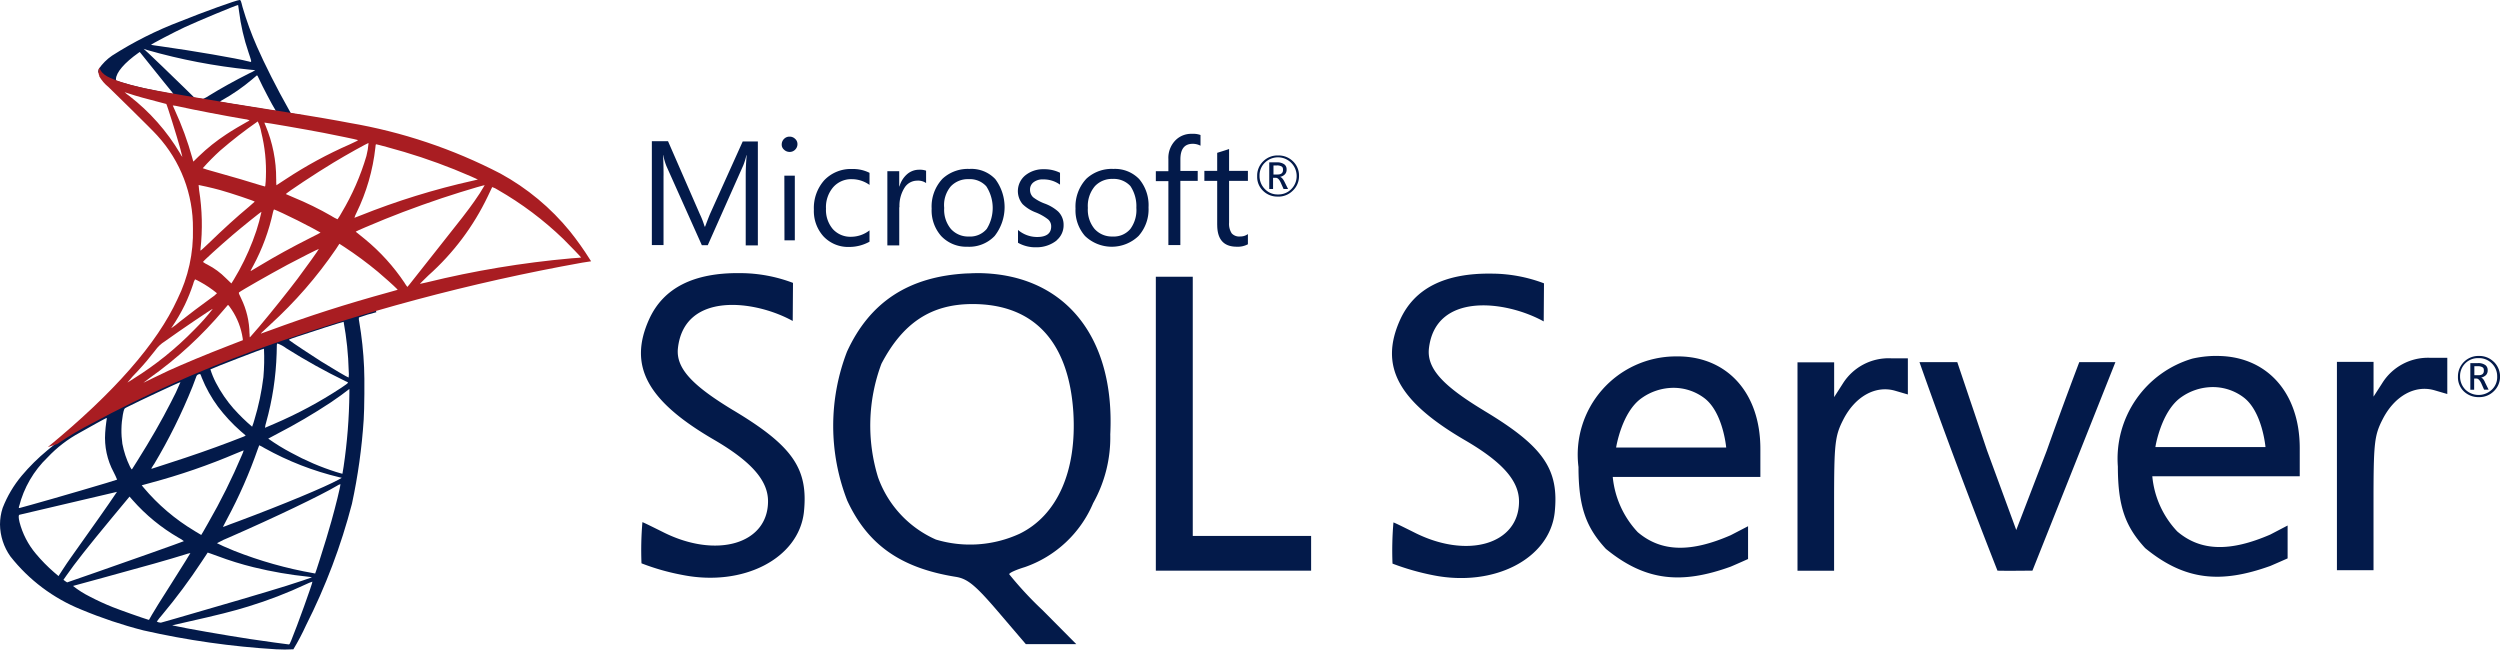 <svg xmlns="http://www.w3.org/2000/svg" xmlns:xlink="http://www.w3.org/1999/xlink" width="161.643" height="41.999" viewBox="0 0 161.643 41.999"><defs><clipPath id="a"><path d="M18.672,115.936c-.108-.006-1.6-.215-2.5-.348-1.577-.24-4.223-.7-4.888-.855l-.152-.032.943-.215c2.027-.456,3-.7,3.989-1.007a28.151,28.151,0,0,0,3.729-1.437,3.072,3.072,0,0,1,.405-.165H20.2c.025.063-1,2.913-1.374,3.812-.078.192-.11.248-.151.248h-.007m-9.131-1.615c-.228-.063-1.83-.627-2.254-.8a15.607,15.607,0,0,1-1.475-.678,6.163,6.163,0,0,1-1.089-.69c.013-.006.88-.241,1.925-.525,2.773-.754,4.312-1.191,5.319-1.507a2.588,2.588,0,0,1,.348-.095c.006.006-.443.728-1.228,1.969-.336.525-.709,1.121-.842,1.33s-.317.519-.424.7l-.184.323Zm.6.139a4.522,4.522,0,0,1,.335-.424,37.575,37.575,0,0,0,2.571-3.457c.209-.317.386-.576.386-.583s.285.1.627.222a20.329,20.329,0,0,0,2.349.728,26,26,0,0,0,3.552.614c.139.013.215.026.19.044-.045.025-.975.336-1.659.551-1.089.342-4.414,1.323-7.124,2.1-.5.145-.931.266-.956.272l-.022,0a.5.5,0,0,1-.25-.071m-5.921-2.615-.114-.082.184-.266c.6-.861,1.343-1.8,2.97-3.768l1.121-1.349.2.228a11.889,11.889,0,0,0,2.97,2.432,1.663,1.663,0,0,1,.342.222c-.044.032-3.913,1.406-5.705,2.026-1.007.355-1.836.64-1.843.64a1.135,1.135,0,0,1-.127-.082m-.716-.57a10.553,10.553,0,0,1-1.178-1.2,5.2,5.2,0,0,1-1.057-2.045c-.07-.3-.07-.456-.006-.475.095-.025,1.786-.424,3.369-.792.88-.2,1.9-.443,2.267-.532s.665-.158.671-.158-.791,1.171-1.918,2.748c-.393.551-.848,1.2-1.019,1.437s-.431.621-.576.849l-.266.411Zm18.511-5.7h0m0,0h0m-1.717,5.761a26.462,26.462,0,0,1-5.148-1.45c-.443-.177-1.077-.462-1.115-.494a7.423,7.423,0,0,1,.849-.4c2.881-1.26,5.87-2.691,6.9-3.305a.832.832,0,0,1,.234-.114c.006.146-.317,1.45-.583,2.394-.222.791-.412,1.412-.76,2.507-.152.481-.285.88-.291.88a.411.411,0,0,1-.082-.019m-7.706-2.729a13.024,13.024,0,0,1-3.312-2.818l-.114-.139.576-.158a41.329,41.329,0,0,0,5.56-1.918c.247-.1.45-.184.456-.184a1.781,1.781,0,0,1-.107.291,40.11,40.11,0,0,1-2.2,4.426c-.234.418-.431.754-.437.754s-.2-.114-.424-.253m1.83-.272c0-.006.114-.228.26-.5a31.206,31.206,0,0,0,1.995-4.54c.051-.121.083-.228.089-.234a2.607,2.607,0,0,1,.342.184,19.075,19.075,0,0,0,4.85,1.887l.146.032-.2.114c-.842.469-3.609,1.621-6.44,2.679-.412.152-.817.3-.893.336a.647.647,0,0,1-.142.046h0m-13.19-1.323a6.653,6.653,0,0,1,1.843-3.172,8.193,8.193,0,0,1,2.083-1.6c.646-.367,1.64-.918,1.716-.943,0-.006.006-.006.013-.006.025,0,.019.051-.019.279-.025.165-.057.469-.069.678A4.685,4.685,0,0,0,7.35,104.8a5.24,5.24,0,0,1,.222.481c-.044.038-4.236,1.266-5.553,1.627l-.76.209a.1.1,0,0,1-.024,0c-.022,0-.022-.023-.007-.106m20.51-2.223a16.336,16.336,0,0,1-2.913-1.247,12.956,12.956,0,0,1-1.482-.912c.006-.006.272-.146.583-.311a37.232,37.232,0,0,0,3.464-2.032c.387-.26.969-.678,1.1-.792l.1-.076v.266a34.437,34.437,0,0,1-.374,4.762c-.038.247-.07.45-.076.456s-.184-.051-.4-.114M8.4,104.431a5.808,5.808,0,0,1-.488-1.469,5.9,5.9,0,0,1,.032-1.887c.082-.392.076-.386.266-.481.811-.412,3.432-1.64,3.457-1.615a14.265,14.265,0,0,1-.621,1.311c-.614,1.2-1.286,2.375-2.185,3.805-.152.247-.3.475-.317.5s-.017.021-.026.021-.048-.047-.12-.186m1.551-.127a35.589,35.589,0,0,0,2.5-5.04c.108-.279.215-.557.234-.621a.228.228,0,0,1,.139-.165.613.613,0,0,1,.108-.025.024.024,0,0,1,.019.006,1.191,1.191,0,0,1,.095.228,8.555,8.555,0,0,0,1.051,1.881,10.705,10.705,0,0,0,1.463,1.577c.152.127.291.247.31.266.038.038.051.032-.981.424-1.2.456-2.5.912-4,1.393q-.536.173-1.07.348a.07.07,0,0,1-.02,0c-.028,0,.007-.056.147-.277m5.18-3.584a8.562,8.562,0,0,1-1.165-1.7,5.336,5.336,0,0,1-.355-.861c.1-.069,3.438-1.361,3.464-1.336a13.627,13.627,0,0,1-.038,1.843,16.13,16.13,0,0,1-.582,2.755,4.287,4.287,0,0,1-.146.443h0a11.719,11.719,0,0,1-1.176-1.147m2.083.868a18.672,18.672,0,0,0,.678-4.452c.006-.633.006-.633.063-.652-.013.006-.006.006,0,.006a2.1,2.1,0,0,1,.551.3,39.309,39.309,0,0,0,3.837,2.134c.234.1.26.063-.279.431a27.611,27.611,0,0,1-4.35,2.336c-.31.139-.57.247-.576.247a1.653,1.653,0,0,1,.076-.348m3.533-3.958c-.633-.4-1.836-1.2-2.026-1.349-.063-.044-.057-.051.462-.228.88-.3,2.97-.969,3.04-.969a20.513,20.513,0,0,1,.329,3.173,1.7,1.7,0,0,1-.006.43c-.051,0-1.07-.6-1.8-1.057m-4.99-.931L8.465,99.916l-2.039.538c-.52.494-1.064.994-1.653,1.5-.646.557-1.247,1.064-1.71,1.431A12.782,12.782,0,0,0,1.4,105.032a7.464,7.464,0,0,0-1.228,2.077A3.455,3.455,0,0,0,0,108.182v0a3.65,3.65,0,0,0,.67,2.06,11.105,11.105,0,0,0,4.578,3.438,29.105,29.105,0,0,0,4.027,1.349,53.336,53.336,0,0,0,8.586,1.222,9.875,9.875,0,0,0,1.108,0,15.09,15.09,0,0,0,.817-1.551,39.239,39.239,0,0,0,2.97-7.858,37.237,37.237,0,0,0,.76-5.446c.044-.614.063-2.672.025-3.369a23.645,23.645,0,0,0-.317-2.97.68.68,0,0,1-.019-.26,10.888,10.888,0,0,1,1.133-.342l-.209-.494h0Z" transform="translate(0 -93.964)" fill="#031a4a"/></clipPath><clipPath id="b"><path d="M41.254,7.048c-2.146-.348-2.837-.462-2.837-.475a.658.658,0,0,1,.146-.095,12.351,12.351,0,0,0,1.931-1.336c.146-.12.279-.234.3-.253.006-.013.019-.019.025-.013.026,0,.057.057.133.228.215.475.887,1.754,1.051,2,.023.037.053.058,0,.058s-.258-.034-.754-.115M33.447,5.687c-.69-.158-.975-.234-1.4-.367L31.7,5.206V5.117c.006-.424.545-1.057,1.456-1.7l.083-.057.893,1.115c.487.614.981,1.216,1.089,1.349a2.073,2.073,0,0,1,.19.247H35.4c-.109,0-1.308-.235-1.955-.381m3.584.665-.253-.038-.633-.621C35.03,4.61,34.156,3.774,33.82,3.458l-.329-.3.247.082A37.763,37.763,0,0,0,40.317,4.5c.209.019.386.038.392.038a2.88,2.88,0,0,1-.4.209c-.9.45-1.887,1-2.571,1.425a2.624,2.624,0,0,1-.412.228c-.025,0-.158-.025-.3-.044m3.2-2.394c-.646-.177-3.54-.678-5.636-.969-.336-.044-.621-.089-.621-.095-.025-.025,1.513-.83,2.191-1.146.868-.4,3.249-1.393,3.426-1.425H39.6c.006.006.032.184.057.392a13.231,13.231,0,0,0,.614,2.666c.167.5.215.62.13.62a.813.813,0,0,1-.168-.044M35.859,1.381A23.968,23.968,0,0,0,31.446,3.6a3.346,3.346,0,0,0-.855.855.592.592,0,0,0-.038.215l.849.8,2.02.646,4.806.861,5.5.944.057-.475c-.019,0-.032-.006-.051-.006l-.722-.114-.145-.26c-.747-1.317-1.57-2.951-2.051-4.053A20.974,20.974,0,0,1,39.886.463C39.779.032,39.766.007,39.7,0h-.006c-.185,0-2.4.8-3.832,1.381" transform="translate(-30.553 0)" fill="#031a4a"/></clipPath><clipPath id="c"><path d="M43.621,28.732h0M20.724,40.6c.418-.45.735-.829,1.1-1.3a2.141,2.141,0,0,1,.633-.6c.931-.671,3.077-2.128,3.1-2.1a13.379,13.379,0,0,1-1.19,1.342,21,21,0,0,1-3.933,3.173l-.38.241-.01,0a9.311,9.311,0,0,1,.681-.758m.336.785c0-.006.2-.152.437-.329a25.544,25.544,0,0,0,4.762-4.388c.133-.159.253-.3.266-.31h.013c.032-.006.07.051.24.3a4.567,4.567,0,0,1,.709,1.843l.012.127-.867.336c-1.552.6-2.983,1.2-3.951,1.64-.272.127-.747.355-1.057.507s-.551.272-.563.272h0M22.9,37.8a11.653,11.653,0,0,0,.849-1.463,11.785,11.785,0,0,0,.532-1.323,1.073,1.073,0,0,1,.127-.323,2.828,2.828,0,0,1,.329.165,6.933,6.933,0,0,1,1.089.735,1.887,1.887,0,0,1-.367.3c-.6.431-1.513,1.121-2.045,1.545a4.942,4.942,0,0,1-.535.409c-.009,0,0-.019.022-.048m5.028.412a5.309,5.309,0,0,0-.538-2.279c-.145-.291-.171-.361-.139-.392.12-.108,1.963-1.159,3.128-1.786.785-.418,2.013-1.038,2.033-1.026s-.855,1.235-1.374,1.925c-.62.823-1.722,2.2-2.482,3.1-.317.373-.589.684-.6.69h0c-.018,0-.023-.094-.023-.235m1.33-.582a27.794,27.794,0,0,0,4.255-4.889l.222-.342.31.2a24.072,24.072,0,0,1,2.184,1.615c.361.3,1.057.925,1.2,1.077l.076.083-.513.145c-2.9.8-5.142,1.52-7.757,2.482-.291.107-.538.2-.557.2h-.01c-.028,0,0-.026.593-.57M26.4,34.614a4.646,4.646,0,0,0-1.178-.867,1.7,1.7,0,0,1-.3-.177c0-.051,1.083-1.032,1.912-1.741.6-.513,1.849-1.52,1.868-1.5a12.077,12.077,0,0,1-.329,1.222,15.6,15.6,0,0,1-1.121,2.571c-.1.177-.253.437-.336.583l-.158.253Zm1.767-.792a13.227,13.227,0,0,0,1.285-3.489c.025-.1.051-.158.069-.158.089.019.912.405,1.533.716.57.285,1.425.741,1.469.779.006.006-.3.165-.671.348-1.19.6-2.21,1.159-3.274,1.8-.3.184-.557.336-.563.336-.025,0-.019-.026.152-.336m15.456-5.091a1.465,1.465,0,0,1,.361.177,21.483,21.483,0,0,1,4.236,3.179c.336.329,1.165,1.19,1.152,1.2s-.291.025-.633.051a62.385,62.385,0,0,0-9.359,1.557c-.222.051-.418.095-.431.095s.234-.247.545-.545a16.2,16.2,0,0,0,3.843-5.116c.146-.31.272-.576.285-.6h0M37.96,34.925a13.09,13.09,0,0,0-2.565-2.83c-.19-.158-.4-.329-.469-.38a.7.7,0,0,1-.127-.108c0-.019,1.076-.481,1.893-.811,1.431-.583,3.381-1.279,4.844-1.729.766-.241,1.583-.475,1.6-.462a12.212,12.212,0,0,1-.671,1.045c-.38.545-.937,1.267-2.2,2.85-.665.836-1.412,1.779-1.659,2.1s-.462.583-.469.583a2.143,2.143,0,0,1-.177-.253m-13.2-2.185a14.274,14.274,0,0,0-.089-3.818c-.019-.177-.038-.329-.032-.335s.9.19,1.374.323c.722.2,2.254.716,2.254.754,0,.006-.171.152-.373.329-.829.69-1.628,1.418-2.584,2.343-.285.272-.526.494-.538.494s-.019-.038-.013-.089m10.087-2.356a12.826,12.826,0,0,0,1.222-4.217c.006-.121.025-.215.044-.215.057,0,1.21.317,1.811.494a37.389,37.389,0,0,1,4.312,1.577l.462.209-.323.076a47.241,47.241,0,0,0-7.3,2.261c-.184.076-.348.139-.361.139a1.643,1.643,0,0,1,.133-.323m-1.6.215a20.655,20.655,0,0,0-2.482-1.216c-.253-.107-.475-.2-.481-.209-.045-.038,1.994-1.387,3.071-2.033.855-.519,2.248-1.292,2.273-1.266a4.785,4.785,0,0,1-.139.836,15.879,15.879,0,0,1-1.6,3.66,4.237,4.237,0,0,1-.266.431h0a3.114,3.114,0,0,1-.378-.2m-3.59-2.406a8.845,8.845,0,0,0-.684-3.445.949.949,0,0,1-.076-.2c.019-.019,2.621.431,3.806.659.88.171,2.159.437,2.235.469.038.012-.095.089-.519.278a27.481,27.481,0,0,0-4.148,2.254c-.323.215-.6.392-.6.392a3.5,3.5,0,0,1-.012-.405m-1.051.393c-.678-.215-1.779-.538-2.723-.8-.538-.146-.975-.279-.975-.291A14.932,14.932,0,0,1,26.03,26.37a29.328,29.328,0,0,1,2.431-1.887,2.45,2.45,0,0,1,.228.7,10.368,10.368,0,0,1,.3,2.9,5.4,5.4,0,0,1-.038.545l-.019.063Zm-5.629-5.148a2.475,2.475,0,0,1,.342.057c1.076.24,3.008.608,4.242.817a1.557,1.557,0,0,1,.374.082.644.644,0,0,1-.171.108c-.209.108-1.051.608-1.33.8a12.109,12.109,0,0,0-1.792,1.431c-.184.184-.342.335-.342.335s-.038-.107-.07-.241a20.491,20.491,0,0,0-1.134-3.1c-.062-.131-.115-.251-.125-.284h0m.462,3.077a13.181,13.181,0,0,0-3.267-3.692,2.716,2.716,0,0,1-.31-.247,1.791,1.791,0,0,1,.24.076c.241.082.551.177.918.278q.417.115.836.222c.38.1.7.184.7.184.044.044.684,2.09.9,2.874.082.3.145.551.139.551h0a1.454,1.454,0,0,1-.158-.247m-5.218-4.971a2.5,2.5,0,0,0,.6.7s2.818,2.748,3.16,3.141a8.8,8.8,0,0,1,2.3,6.016,9.738,9.738,0,0,1-1,4.553c-1.317,2.875-4.1,6.047-8.384,9.568l.627-.209a20.134,20.134,0,0,1,2.248-1.336A80.147,80.147,0,0,1,28.221,39.3,130.378,130.378,0,0,1,49.44,33.614l.576-.089-.089-.139a19.561,19.561,0,0,0-1.273-1.792,15.211,15.211,0,0,0-4.5-3.742A33.34,33.34,0,0,0,34.4,24.578c-.766-.152-2.451-.443-3.818-.652-2.9-.449-4.774-.76-6.839-1.114-.741-.127-1.849-.317-2.584-.475a16.463,16.463,0,0,1-1.678-.45c-.456-.177-1.114-.355-1.254-.893a.631.631,0,0,0-.006.551" transform="translate(-14.892 -20.994)" fill="none"/></clipPath><radialGradient id="d" cx="0.453" cy="0.457" r="0.09" gradientTransform="matrix(-0.813, -0.149, 0.244, -1.978, -0.275, 3.645)" gradientUnits="objectBoundingBox"><stop offset="0" stop-color="#ee352c"/><stop offset="1" stop-color="#a91d22"/></radialGradient><clipPath id="e"><rect width="161.643" height="41.999" fill="none"/></clipPath></defs><g transform="translate(0 19.695)"><g clip-path="url(#a)"><rect width="32.303" height="31.588" transform="matrix(0.861, -0.509, 0.509, 0.861, -9.771, 5.773)" fill="#031a4a"/></g></g><g transform="translate(6.35 0)"><g clip-path="url(#b)"><rect width="13.228" height="7.922" transform="translate(0 0)" fill="#031a4a"/></g></g><g transform="translate(3.095 4.363)"><g clip-path="url(#c)"><path d="M39.773,1.88,1.789-3.826-2.637,25.316l37.984,5.706Z" transform="translate(-1.006 -1.332)" fill="url(#d)"/></g></g><g transform="translate(0 0)"><g clip-path="url(#e)"><path d="M220.232,50.477c-.185,0-.37.018-.554.018-3.738.2-6.26,1.844-7.734,5.057a13.333,13.333,0,0,0,.014,9.627c1.323,2.857,3.46,4.364,7.027,4.934.755.124,1.261.538,2.723,2.245l1.8,2.107h3.262L224.6,72.278a23.166,23.166,0,0,1-2.169-2.335c0-.092.459-.293,1.014-.462a7.453,7.453,0,0,0,4.414-4.135,8.687,8.687,0,0,0,1.107-4.444c.323-6.445-3.075-10.474-8.734-10.428Zm2.86,16.854a7.676,7.676,0,0,1-5.4.37,6.96,6.96,0,0,1-3.738-4.015,11.4,11.4,0,0,1,.215-7.35c1.384-2.645,3.215-3.862,5.89-3.862,3.967,0,6.224,2.43,6.519,7,.233,3.812-1.044,6.672-3.488,7.858Zm56.353-11.349a3.494,3.494,0,0,0-3.121,1.645l-.554.864V56.244H273.4V69.716h2.366V65.41c0-3.938.049-4.4.6-5.475.758-1.478,2.063-2.214,3.324-1.862l.846.247V55.985h-1.093v0Zm-13.913-.123a6.354,6.354,0,0,0-6.292,7.152c0,2.613.508,3.92,1.769,5.29,2.583,2.12,4.92,2.289,8.072,1.152.538-.229,1.123-.494,1.123-.494v-2.12l-1.123.582c-2.552,1.111-4.474,1.111-6.013-.2a6.068,6.068,0,0,1-1.613-3.567H271V61.84c0-3.7-2.229-6.041-5.474-5.981Zm-3.862,5.907s.353-2.31,1.661-3.216a3.571,3.571,0,0,1,2.059-.659,3.3,3.3,0,0,1,2,.675c1.2.922,1.4,3.183,1.4,3.183h-7.12v.018Zm-57.092-2.43c-2.567-1.556-3.706-2.677-3.567-4,.4-3.659,4.92-3.153,7.423-1.768l.018-2.462a9.654,9.654,0,0,0-3.368-.631c-3.043-.046-5.011.952-5.934,2.983-1.354,3-.155,5.258,4.179,7.78,2.433,1.416,3.509,2.645,3.509,3.985,0,2.768-3.338,3.735-6.782,2-.709-.353-1.308-.647-1.34-.647a21.263,21.263,0,0,0-.06,2.662,14.726,14.726,0,0,0,2.645.751c3.936.785,7.517-1.062,7.856-4.059.295-2.814-.723-4.29-4.579-6.595ZM300.4,55.827A7.164,7.164,0,0,0,298.94,56a6.745,6.745,0,0,0-4.826,6.983c0,2.61.506,3.9,1.767,5.272,2.583,2.121,4.92,2.292,8.089,1.153.536-.229,1.12-.49,1.12-.49V66.793l-1.121.585c-2.557,1.107-4.479,1.107-6.013-.2a5.991,5.991,0,0,1-1.615-3.567h9.533V61.794c0-3.685-2.229-6.025-5.474-5.963Zm-3.862,5.907s.356-2.307,1.663-3.23a3.551,3.551,0,0,1,2.058-.661,3.294,3.294,0,0,1,2,.677c1.2.922,1.4,3.2,1.4,3.2h-7.119Zm-43.406-2.368c-2.567-1.552-3.7-2.677-3.565-4,.4-3.661,4.92-3.153,7.424-1.769l.018-2.462a9.608,9.608,0,0,0-3.368-.628c-3.043-.046-5.011.952-5.935,2.984-1.353,3-.138,5.258,4.183,7.78,2.43,1.414,3.506,2.627,3.506,3.967,0,2.768-3.336,3.751-6.78,2-.705-.353-1.3-.644-1.34-.644a21.265,21.265,0,0,0-.06,2.663,16.105,16.105,0,0,0,2.627.751c3.939.786,7.522-1.058,7.859-4.056.293-2.8-.723-4.276-4.567-6.583v0Zm61.183-3.416A3.481,3.481,0,0,0,311.2,57.6l-.554.86V56.214h-2.368V69.683h2.366V65.377c0-3.936.047-4.4.6-5.473.758-1.476,2.063-2.215,3.324-1.86l.846.247V55.95ZM234.3,59.288V50.707h-2.388V69.713h10.04V67.468H234.3Zm55.213,2.675-1.968,5.121-1.892-5.149-1.922-5.706h-2.444c1.583,4.489,3.306,9.056,5.043,13.484.753.018,1.508,0,2.26,0l2.658-6.672,2.707-6.81h-2.336s-1.032,2.705-2.107,5.734ZM239.8,45.528a1.308,1.308,0,0,0,.97-.388,1.286,1.286,0,0,0,.4-.952,1.264,1.264,0,0,0-.4-.952,1.327,1.327,0,0,0-.952-.37,1.308,1.308,0,0,0-.97.385,1.282,1.282,0,0,0-.384.952,1.243,1.243,0,0,0,.384.952,1.3,1.3,0,0,0,.952.37Zm-.846-2.186a1.208,1.208,0,0,1,2.063.846,1.185,1.185,0,0,1-.353.861,1.153,1.153,0,0,1-.847.338,1.125,1.125,0,0,1-.846-.338,1.185,1.185,0,0,1-.353-.861,1.137,1.137,0,0,1,.335-.846m.569.97h.155c.11,0,.217.106.309.307l.185.416h.291l-.229-.462c-.093-.185-.185-.293-.293-.323a.56.56,0,0,0,.321-.169.422.422,0,0,0,.106-.308.394.394,0,0,0-.138-.324.772.772,0,0,0-.494-.136h-.49v1.723h.247v-.723Zm0-.8h.215a.55.55,0,0,1,.324.078c.058.046.074.106.074.215,0,.2-.124.293-.353.293h-.264v-.585Zm-39.439.647c0-.6-.017-1.045-.032-1.308h.014a3.917,3.917,0,0,0,.2.695l2.292,5.121h.385L205.24,43.5a4.635,4.635,0,0,0,.2-.647h.017c-.046.511-.062.956-.062,1.31v4.52h.785V41.963H205.2l-2.107,4.673c-.078.185-.185.462-.323.829h-.032a5.381,5.381,0,0,0-.307-.8l-2.06-4.721h-1.045v6.718h.755v-4.5Zm7.81.013h.677v4.184H207.9Zm.339-1.534a.478.478,0,0,0,.353-.141.49.49,0,0,0,.155-.353.443.443,0,0,0-.153-.353.493.493,0,0,0-.356-.141.483.483,0,0,0-.353.141.5.5,0,0,0-.155.353.425.425,0,0,0,.155.353.508.508,0,0,0,.353.141Zm5.167,5.811V47.71a1.948,1.948,0,0,1-1.181.414,1.531,1.531,0,0,1-1.187-.493,1.911,1.911,0,0,1-.446-1.323,1.987,1.987,0,0,1,.476-1.4,1.549,1.549,0,0,1,1.2-.508,1.969,1.969,0,0,1,1.139.371V43.99a2.343,2.343,0,0,0-1.108-.247,2.371,2.371,0,0,0-1.816.723,2.7,2.7,0,0,0-.674,1.9,2.443,2.443,0,0,0,.614,1.725,2.182,2.182,0,0,0,1.661.691,2.712,2.712,0,0,0,1.322-.339m1.938-2.231a2.171,2.171,0,0,1,.353-1.3.965.965,0,0,1,.785-.416.9.9,0,0,1,.582.155v-.8a1.217,1.217,0,0,0-.458-.062,1.17,1.17,0,0,0-.741.265,1.62,1.62,0,0,0-.52.811h-.018v-.982h-.767v4.8h.769V46.216Zm4.414,2.557a2.27,2.27,0,0,0,1.737-.695,3.025,3.025,0,0,0,.046-3.675,2.119,2.119,0,0,0-1.675-.661,2.407,2.407,0,0,0-1.737.631,2.617,2.617,0,0,0-.705,1.936,2.5,2.5,0,0,0,.614,1.769,2.233,2.233,0,0,0,1.721.693Zm-1.093-3.908a1.516,1.516,0,0,1,1.153-.462,1.434,1.434,0,0,1,1.139.462,2.572,2.572,0,0,1,.03,2.753,1.4,1.4,0,0,1-1.153.494,1.5,1.5,0,0,1-1.169-.494,1.944,1.944,0,0,1-.43-1.354,1.883,1.883,0,0,1,.43-1.4m6.842,3.49a1.26,1.26,0,0,0,.448-.984,1.2,1.2,0,0,0-.353-.876,2.72,2.72,0,0,0-.894-.522,2.8,2.8,0,0,1-.723-.4.658.658,0,0,1-.2-.494.581.581,0,0,1,.229-.476.947.947,0,0,1,.617-.183,1.812,1.812,0,0,1,1.093.34v-.769a2.254,2.254,0,0,0-1.032-.229,1.83,1.83,0,0,0-1.217.4,1.317,1.317,0,0,0-.169,1.859,2.487,2.487,0,0,0,.861.538,3.232,3.232,0,0,1,.785.446.587.587,0,0,1,.2.459c0,.448-.307.679-.906.679A1.9,1.9,0,0,1,223,47.682v.829a2.269,2.269,0,0,0,1.182.293,2.085,2.085,0,0,0,1.322-.446Zm3.661-4.613a2.407,2.407,0,0,0-1.737.631,2.63,2.63,0,0,0-.705,1.936,2.508,2.508,0,0,0,.614,1.769,2.5,2.5,0,0,0,3.46,0,2.583,2.583,0,0,0,.647-1.844,2.63,2.63,0,0,0-.6-1.83,2.168,2.168,0,0,0-1.675-.661Zm1.492,2.522a2.064,2.064,0,0,1-.384,1.354,1.4,1.4,0,0,1-1.153.494,1.5,1.5,0,0,1-1.169-.494,1.944,1.944,0,0,1-.43-1.354,1.972,1.972,0,0,1,.462-1.414,1.517,1.517,0,0,1,1.153-.462,1.458,1.458,0,0,1,1.135.462,2.337,2.337,0,0,1,.385,1.414Zm2.077,2.4h.767V44.511h1.123v-.645H233.5v-.741c0-.674.261-1.012.8-1.012a1.061,1.061,0,0,1,.5.124v-.693a1.41,1.41,0,0,0-.554-.076,1.432,1.432,0,0,0-1.03.384,1.618,1.618,0,0,0-.493,1.245v.786h-.811v.645h.811v4.137Zm3.151-1.308c0,.938.414,1.416,1.261,1.416a1.387,1.387,0,0,0,.723-.159v-.659a.8.8,0,0,1-.494.155.653.653,0,0,1-.552-.2,1.126,1.126,0,0,1-.171-.691V44.51h1.217v-.646h-1.217V42.45c-.264.092-.524.169-.769.247v1.167h-.829v.645h.829v2.844ZM318.409,56.2a1.321,1.321,0,0,0-.952-.37,1.32,1.32,0,0,0-1.354,1.34,1.258,1.258,0,0,0,.383.952,1.354,1.354,0,0,0,.97.37,1.322,1.322,0,0,0,.97-.385,1.3,1.3,0,0,0,.4-.952,1.332,1.332,0,0,0-.414-.956Zm-.123,1.816a1.237,1.237,0,0,1-1.693,0,1.2,1.2,0,0,1-.353-.864,1.152,1.152,0,0,1,1.2-1.181,1.149,1.149,0,0,1,.847.335,1.164,1.164,0,0,1,.353.846,1.107,1.107,0,0,1-.353.864m-.691-.785a.664.664,0,0,0,.323-.169.425.425,0,0,0,.106-.31.393.393,0,0,0-.138-.323.773.773,0,0,0-.493-.136h-.49v1.721h.247v-.723h.153c.106,0,.212.106.307.307l.183.414h.293l-.229-.462c-.079-.2-.171-.293-.264-.323Zm-.169-.155h-.264v-.582h.217a.539.539,0,0,1,.323.076c.062.046.076.106.076.215,0,.2-.123.291-.352.291Z" transform="translate(-157.179 -32.815)" fill="#031a4a"/></g></g></svg>